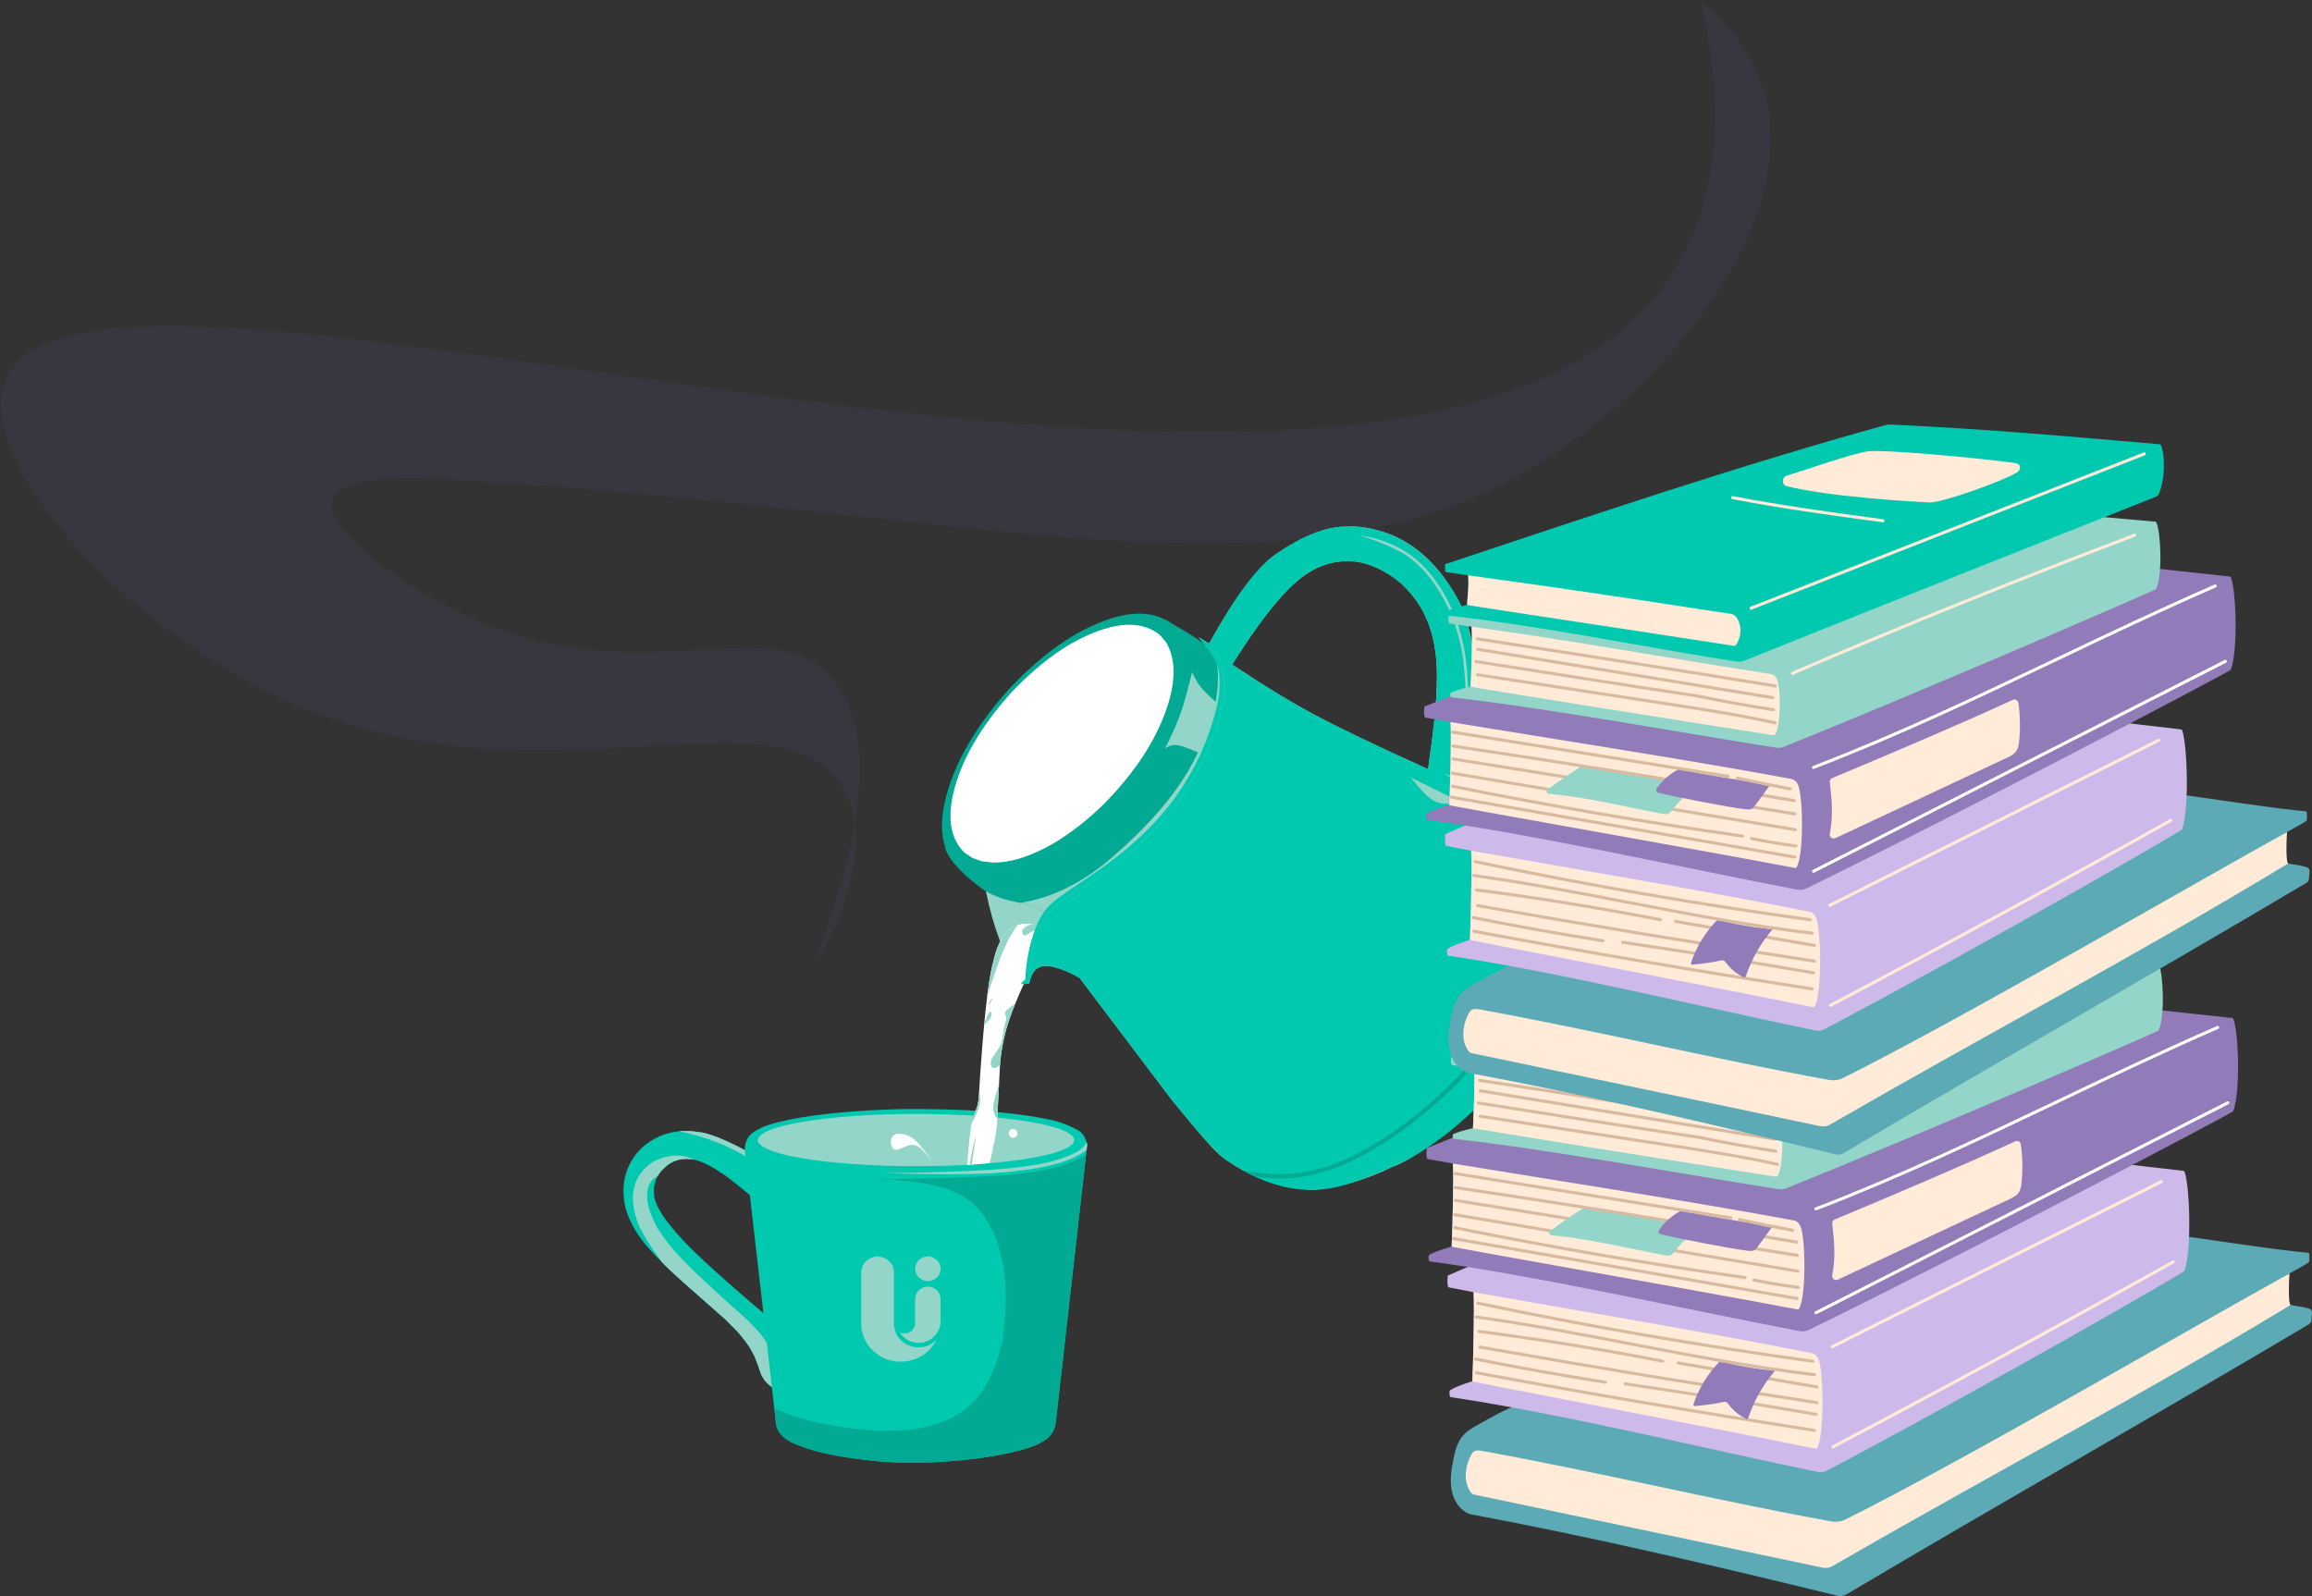 <svg xmlns="http://www.w3.org/2000/svg" width="953" height="658" viewBox="0 0 953 658" fill="none"><rect x="0" y="0" width="953" height="658" fill="#333333" stroke="none"/><path d="M336.682 394.998C337.96 395.298 363.664 352.041 347.467 324.742C322.062 281.905 225.614 332.762 126.191 292.324C55.948 263.746 -11.18 191.47 2.062 157.211C36.175 68.956 586.138 278.285 690.195 111.274C711.805 76.576 708.829 34.238 700.98 0C711.785 9.259 723.589 22.719 727.963 41.018C740.985 95.515 682.106 168.471 617.315 200.449C519.949 248.506 397.078 209.969 188.246 197.749C172.348 196.829 140.512 195.189 136.976 205.849C133.082 217.568 164.279 241.307 193.638 254.486C265.719 286.824 315.411 250.426 342.054 278.805C373.371 312.143 334.904 394.578 336.662 394.998H336.682Z" fill="#4C4472" fill-opacity="0.2"></path><g clip-path="url(#clip0_1984_27)"><path d="M310.657 476.092L308.597 474.973C299.003 469.783 292.042 467 287.715 466.634C284.535 466.157 281.609 466.114 278.944 466.496C276.592 466.803 274.314 467.413 272.116 468.314C266.286 470.87 262.092 474.777 259.533 480.02C257.17 484.516 256.458 489.807 257.404 495.893C257.77 497.902 258.391 499.97 259.272 502.096L260.812 505.319C261.98 507.493 263.451 509.703 265.219 511.946C265.861 513.059 268.983 516.442 274.574 522.093C276.056 523.694 284.211 530.989 299.035 543.978L304.068 549.062C306.829 552.201 308.81 554.92 309.999 557.221C310.801 558.414 312.027 561.5 313.684 566.478C313.976 567.13 314.31 567.729 314.682 568.291C315.696 570.083 318.181 572.145 322.142 574.483L320.857 546.661C299.55 528.598 286.345 516.691 281.227 510.933C273.709 502.902 269.822 496.688 269.567 492.283C269.297 487.914 270.667 484.357 273.688 481.626C276.682 478.599 280.447 477.364 284.991 477.91C288.209 478.324 292.164 480.094 296.847 483.233C299.746 484.929 306.235 490.125 316.301 498.814L310.652 476.092" fill="#00C9AF"></path><path d="M282.681 466.241C281.72 466.241 280.791 466.289 279.889 466.385C283.016 466.984 286.748 467.959 291.086 469.322C295.472 470.806 299.481 472.481 303.112 474.353C305.369 475.471 308.124 477.025 311.379 479.013L310.657 476.097L308.597 474.978C299.003 469.788 292.042 467.005 287.715 466.639C285.957 466.379 284.28 466.247 282.681 466.247V466.241Z" fill="#93D6C9"></path><path d="M278.955 476.367C275.859 476.367 272.573 477.247 269.095 479.008C261.391 484.214 259.113 491.97 262.262 502.265C263.345 506.13 266.923 512.206 272.992 520.487C273.497 520.996 274.022 521.531 274.569 522.088C276.05 523.689 284.206 530.984 299.03 543.973L304.063 549.057C306.824 552.195 308.804 554.915 309.994 557.216C310.795 558.409 312.022 561.494 313.678 566.472C313.97 567.124 314.305 567.723 314.677 568.285C315.691 570.077 318.176 572.14 322.136 574.478L321.908 569.484C320.034 561.388 317.74 555.562 315.016 552.015C314.188 550.615 311.963 548.076 308.332 544.391C293.322 531.053 283.691 522.003 279.443 517.248C276.167 513.706 273.486 510.239 271.394 506.841C270.672 505.934 269.52 503.517 267.938 499.593C267.428 498.067 267.072 496.619 266.892 495.251L266.732 493.274C266.706 491.996 266.844 490.835 267.136 489.775C267.651 487.681 268.925 486.059 270.953 484.908C271.001 484.882 271.049 484.855 271.097 484.829C271.75 483.657 272.615 482.586 273.688 481.616C276.22 479.055 279.31 477.772 282.953 477.772C283.611 477.772 284.291 477.815 284.986 477.899C285.353 477.947 285.73 478.011 286.117 478.09C283.85 476.935 281.461 476.351 278.944 476.351L278.955 476.367Z" fill="#93D6C9"></path><path d="M307.063 475.058L319.715 585.399C319.683 590.032 322.816 593.505 329.108 595.806C336.865 598.987 348.524 601.25 364.07 602.602C377.886 603.498 392.014 602.873 406.45 600.715C420.536 598.536 429.143 595.774 432.281 592.423C434.022 590.822 435.026 588.5 435.286 585.447L448.145 471.835C447.514 468.887 446.192 466.883 444.169 465.828C439.587 463.347 434.861 461.756 429.982 461.051C416.246 458.321 396.723 457.043 371.424 457.218C349.353 457.817 332.23 459.678 320.066 462.79C314.836 464.153 311.215 465.865 309.213 467.922C307.567 469.539 306.845 471.919 307.052 475.058" fill="#00C9AF"></path><path d="M447.923 470.917C447.259 472.28 446.027 473.526 444.222 474.65C439.964 477.057 434.362 478.864 427.407 480.073C421.853 481.102 414.962 481.865 406.743 482.363C397.234 482.952 383.44 483.387 365.366 483.657C375.152 483.943 383.678 484.081 390.947 484.081C400.939 484.081 408.548 483.811 413.778 483.281C426.457 482.21 435.982 480.227 442.353 477.338C444.535 476.378 446.388 475.281 447.902 474.051L448.151 471.835C448.082 471.516 448.008 471.209 447.923 470.917Z" fill="#93D6C9"></path><path d="M442.878 469.99L442.278 471.453C439.454 474.4 431.192 476.76 417.489 478.525C403.689 480.29 387.442 481.006 368.748 480.672C350.903 480.206 336.636 478.843 325.932 476.579C322.503 475.848 319.678 475.053 317.464 474.188L314.666 472.858C313.126 471.946 312.351 470.986 312.335 469.99C312.802 466.936 319.174 464.396 331.454 462.366C343.735 460.335 359.116 459.286 377.609 459.206C396.097 459.286 411.484 460.335 423.759 462.366C436.04 464.391 442.411 466.931 442.878 469.99Z" fill="#00C9AF"></path><path d="M442.878 469.99L442.278 471.453C439.454 474.4 431.192 476.76 417.489 478.525C403.689 480.29 387.442 481.006 368.748 480.672C350.903 480.206 336.636 478.843 325.932 476.579C322.503 475.848 319.678 475.053 317.464 474.188L314.666 472.858C313.126 471.946 312.351 470.986 312.335 469.99C312.802 466.936 319.174 464.396 331.454 462.366C343.735 460.335 359.116 459.286 377.609 459.206C396.097 459.286 411.484 460.335 423.759 462.366C436.04 464.391 442.411 466.931 442.878 469.99Z" fill="#93D6C9"></path><path d="M447.678 476.033C441.646 479.702 433.655 482.162 423.7 483.418C416.586 484.786 395.9 485.687 361.638 486.122C376.08 486.536 386.523 488.248 392.969 491.254C401.002 494.355 406.954 501.083 410.846 511.448C413.336 518.721 414.6 526.912 414.642 536.02C414.074 547.18 413.326 553.775 412.386 555.8C411.366 560.052 409.975 564.018 408.223 567.697L405.298 572.871C403.577 575.819 400.625 578.851 396.442 581.979C388.87 587.239 378.512 589.868 365.365 589.868C362.923 589.868 360.38 589.778 357.741 589.592C340.188 587.779 327.328 584.752 319.157 580.506L319.715 585.394C319.683 590.027 322.815 593.5 329.107 595.8C336.864 598.981 348.524 601.245 364.07 602.597C368.137 602.862 372.23 602.989 376.351 602.989C386.226 602.989 396.261 602.231 406.45 600.71C420.536 598.531 429.142 595.769 432.28 592.418C434.022 590.817 435.025 588.495 435.285 585.441L447.672 476.028L447.678 476.033Z" fill="#03AA93"></path><path d="M557.833 217L554.483 217.122C546.529 217.148 536.903 220.997 525.594 228.669C517.826 234.405 508.763 246.609 498.399 265.281L493.976 262.667C499.727 269.072 502.578 274.039 502.519 277.57C503.326 282.002 502.96 286.805 501.415 291.969C493.493 316.902 484.435 333.464 474.231 341.65C470.928 344.921 461.536 352.391 446.048 364.049L435.153 360.953L406.365 367.262C409.291 381.984 414.101 394.803 420.807 405.724L424.232 405.56C424.948 401.313 426.823 398.885 429.838 398.26C433.534 397.899 438.578 399.527 444.981 403.127L483.044 453.47C494.576 467.726 501.696 475.71 504.404 477.422C515.331 485.385 527.532 489.759 541.002 490.549C552.184 489.558 563.281 486.329 574.298 480.858C582.607 478.016 596.242 467.678 615.212 449.838C633.832 427.036 644.197 405.067 646.299 383.935C648.725 374.382 644.855 361.478 634.677 345.212C635.457 342.8 626.155 335.659 606.77 323.784C610.864 285.114 608.485 258.781 599.634 244.785C589.329 227.285 575.391 218.028 557.833 216.995V217ZM555.194 231.314L556.219 231.335C562.208 231.457 568.404 233.79 574.807 238.333C578.03 240.714 580.929 243.672 583.515 247.203C584.794 248.968 585.952 250.877 586.993 252.923L588.442 256.094C591.113 262.71 592.398 270.413 592.297 279.198C592.27 285.024 591.893 291.11 591.182 297.467C590.47 303.818 589.637 310.259 588.697 316.78C588.676 316.923 588.58 316.998 588.415 317.014C566.487 307.068 551.17 299.731 542.473 294.991C533.426 290.267 521.893 283.264 507.882 273.976C517.927 257.923 526.645 246.63 534.036 240.088C540.641 234.294 547.697 231.372 555.194 231.319" fill="#93D6C9"></path><path d="M408.494 366.795L408.441 366.811C408.925 371.763 409.763 376.948 411.627 382.795C413.836 389.74 417.478 397.613 421.444 405.698H421.503C417.531 397.602 413.884 389.719 411.675 382.779C409.817 376.937 408.978 371.752 408.494 366.8V366.795Z" fill="#93D6C9"></path><path d="M480.098 255.282L481.701 256.216C491.529 261.867 497.433 265.864 499.413 268.213C499.78 268.08 502.519 271.956 507.638 279.844C508.827 281.795 509.719 284.08 510.303 286.705C511.609 291.905 510.606 299.439 507.293 309.305C504.749 316.701 500.762 324.393 495.336 332.388C491.046 339.296 482.975 347.635 471.13 357.401C459.465 366.069 450.614 371.439 444.583 373.517C439.629 375.601 434.951 376.311 430.555 375.633C427.725 374.986 425.193 374 422.947 372.68C417.653 371.694 414.149 370.861 412.434 370.177C409.418 369.059 407.284 368.073 406.041 367.219C397.159 361.016 391.648 355.142 389.508 349.602L480.108 255.293" fill="#03AA93"></path><path d="M483.442 257.562L486.368 260.976C491.162 269.098 490.913 280.173 485.619 294.217C480.256 308.324 470.837 322.188 457.362 335.792C444.163 348.478 431.346 356.621 418.911 360.211C414.913 361.35 411.175 361.896 407.703 361.843L402.77 361.287L398.395 359.776L394.658 357.274C388.015 350.742 386.566 340.733 390.293 327.251C394.02 313.769 402.091 299.89 414.494 285.607C427.247 271.638 440.106 262.015 453.077 256.74C466.048 251.465 476.173 251.736 483.447 257.562" fill="#03AA93"></path><path d="M500.586 269.438C501.76 273.43 502.238 277.215 502.009 280.804C501.797 291.057 498.123 302.689 490.997 315.694C484.308 327.834 473.476 340.383 458.504 353.35C446.987 363.328 435.078 369.478 422.776 371.805L420.759 372.261C421.449 372.399 422.171 372.537 422.936 372.674C425.182 373.995 427.719 374.981 430.544 375.627C431.622 375.792 432.71 375.877 433.82 375.877C437.245 375.877 440.828 375.087 444.572 373.512C450.603 371.439 459.454 366.069 471.119 357.395C482.97 347.625 491.04 339.291 495.325 332.383C500.751 324.388 504.738 316.696 507.282 309.3C510.595 299.434 511.603 291.9 510.292 286.699C509.708 284.075 508.821 281.79 507.627 279.839C504.234 274.612 501.887 271.139 500.581 269.438H500.586Z" fill="#93D6C9"></path><path d="M644.531 385.907L644.021 388.038C640.533 402.93 636.163 415.097 630.917 424.539C626.919 432.391 620.42 440.964 611.41 450.263C597.192 463.691 584.29 473.367 572.694 479.283C562.484 484.876 552.98 487.755 544.193 487.925C536.632 488.121 527.68 486.371 517.343 482.681C513.127 480.693 509.384 478.329 506.108 475.583C501.383 473.907 481.839 449.785 447.46 403.211C438.89 398.27 433.321 395.916 430.762 396.16C428.468 395.789 426.196 397.571 423.944 401.515C419.617 410.464 416.532 418.167 414.69 424.614C413.442 429.306 412.619 433.875 412.232 438.339L410.899 464.285C410.363 468.521 409.365 473.589 407.915 479.495L398.592 480.275C399.447 470.668 400.105 464.836 400.567 462.779C402.308 458.294 403.248 455.039 403.392 453.009C405.213 423.14 407.214 404.288 409.402 396.468C411.605 386.501 415.853 381.284 422.15 380.812C426.472 380.606 432.148 382.148 439.183 385.435L644.541 385.902" fill="white"></path><path d="M419.4 381.369C415.38 382.726 412.434 386.4 410.565 392.402C408.945 397.581 407.724 403.72 406.891 410.814C409.88 401.398 412.163 394.952 413.745 391.463C415.481 387.482 417.366 384.115 419.4 381.369Z" fill="#93D6C9"></path><path d="M411.775 447.246C411.669 447.538 411.558 447.829 411.457 448.121C410.99 449.43 410.602 450.671 410.283 451.827L409.869 453.496L409.593 455.023L409.466 456.391L409.498 457.589L409.673 458.628L409.986 459.524C410.236 460.076 410.565 460.548 410.958 460.945C410.995 460.982 411.032 461.019 411.069 461.056L411.781 447.251L411.775 447.246Z" fill="#93D6C9"></path><path d="M402.267 468.41L402.192 468.558C401.991 468.919 401.55 470.62 400.876 473.669C400.329 476.176 399.968 478.159 399.787 479.622C399.761 479.782 399.734 479.967 399.702 480.184L400.52 480.116L402.267 468.41Z" fill="#93D6C9"></path><path d="M403.716 450.072C403.694 450.353 403.678 450.634 403.657 450.915C403.567 452.028 403.296 453.714 402.845 455.972C401.746 458.528 401.008 460.595 400.631 462.186C400.668 462.366 400.721 462.456 400.79 462.456C400.843 462.456 400.902 462.408 400.976 462.313C402.011 460.548 402.925 458.337 403.721 455.686C404.071 454.302 404.156 452.961 403.965 451.678C403.88 451.074 403.795 450.538 403.71 450.072H403.716Z" fill="#93D6C9"></path><path d="M408.303 417.144L408.176 417.154C408.011 417.192 407.852 417.292 407.693 417.467C407.555 417.594 407.385 417.881 407.172 418.315C407.125 418.411 406.96 418.809 406.679 419.503C406.312 420.532 406.004 421.396 405.744 422.106C405.734 422.27 405.718 422.429 405.707 422.599C405.712 422.588 405.723 422.583 405.728 422.573C406.105 422.08 406.838 421.274 407.937 420.16C408.197 419.8 408.362 419.54 408.431 419.381C408.659 418.84 408.765 418.331 408.744 417.854L408.717 417.647C408.691 417.52 408.643 417.404 408.579 417.303L408.473 417.16C408.431 417.144 408.372 417.139 408.309 417.139L408.303 417.144Z" fill="#93D6C9"></path><path d="M425.378 380.934C425.012 381.046 424.683 381.162 424.407 381.268L423.769 381.507L422.989 381.942C422.044 382.525 421.497 383.124 421.343 383.739C421.263 384.046 421.285 384.359 421.407 384.672C421.524 384.985 421.747 385.303 422.06 385.626C422.15 385.669 422.23 385.695 422.309 385.695C422.32 385.695 422.325 385.695 422.336 385.695C422.49 385.69 422.639 385.658 422.771 385.605C424.38 384.635 425.394 384.046 425.819 383.85C426.599 383.511 427.247 383.304 427.752 383.23C428.575 383.103 429.302 383.034 429.939 383.018L432.158 383.039C432.466 383.023 432.833 383.007 433.257 382.991C430.284 381.915 427.656 381.231 425.384 380.934H425.378Z" fill="#93D6C9"></path><path d="M418.487 413.746C417.6 414.382 416.655 415.092 415.641 415.861C414.961 416.407 414.531 416.884 414.35 417.303C414.287 417.43 414.266 417.621 414.281 417.87C414.685 418.925 414.86 419.63 414.807 419.98L413.91 423.373L412.89 429.576C412.588 430.53 412.338 431.161 412.147 431.469L409.232 435.715C408.914 436.213 408.632 436.876 408.404 437.693C408.388 438.578 408.415 439.055 408.478 439.129C408.6 439.638 408.839 439.978 409.195 440.153C409.333 440.259 409.503 440.312 409.71 440.312C410.151 440.312 410.756 440.084 411.531 439.622C411.754 439.453 411.972 439.278 412.184 439.113L412.221 438.334C412.609 433.875 413.427 429.3 414.68 424.608C415.55 421.438 416.814 417.817 418.476 413.735L418.487 413.746Z" fill="#93D6C9"></path><path d="M409.354 411.307L409.301 411.344C409.147 411.461 408.908 411.715 408.584 412.107C408.229 412.547 407.979 412.892 407.836 413.141C407.682 413.385 407.586 413.677 407.544 414.016C407.538 414.09 407.56 414.127 407.613 414.138C407.661 414.154 407.719 414.138 407.783 414.09C407.878 414.016 407.995 413.867 408.122 413.645L409.36 411.307" fill="#93D6C9"></path><path d="M557.833 217L554.483 217.122C546.529 217.148 536.77 220.812 525.594 228.669C517.693 234.219 508.763 246.609 498.399 265.281L493.976 262.667C499.726 269.072 502.185 274.055 502.519 277.57C502.944 282.055 502.726 286.737 501.415 291.969C487.546 347.28 440.749 362.946 431.277 374.689C425.394 381.989 422.999 395.392 422.697 402.549C422.585 405.252 422.272 403.137 420.807 405.719L424.231 405.555C424.948 401.308 426.79 398.705 429.838 398.254C433.512 397.719 438.577 399.521 444.981 403.121L483.044 453.465C494.576 467.721 501.792 475.562 504.404 477.417C515.432 485.237 527.511 490.65 541.002 490.544C552.226 490.448 562.999 485.714 574.297 480.852C582.362 477.38 597.537 468.945 615.212 449.833C635.207 428.219 643.193 404.94 646.299 383.93C647.738 374.18 644.855 361.472 634.676 345.207C635.457 342.795 626.155 335.654 606.77 323.778C610.864 285.109 608.241 258.93 599.634 244.78C589.079 227.433 575.391 218.023 557.833 216.989V217ZM555.194 231.314L556.219 231.335C562.208 231.457 568.436 233.748 574.807 238.333C578.062 240.671 580.934 243.667 583.515 247.203C584.799 248.963 585.952 250.877 586.992 252.923L588.442 256.094C591.112 262.71 592.376 270.413 592.296 279.198C592.249 285.024 591.893 291.11 591.181 297.467C590.47 303.818 589.642 310.259 588.697 316.78C588.675 316.923 588.58 316.998 588.415 317.014C566.487 307.068 551.217 299.651 542.473 294.991C533.468 290.188 521.893 283.264 507.882 273.976C517.927 257.923 526.629 246.614 534.036 240.088C540.63 234.278 547.697 231.372 555.194 231.319V231.314Z" fill="#00C9AF"></path><path d="M595.01 318.991C598.281 320.597 601.546 322.209 603.208 322.395C603.601 322.437 603.904 322.405 604.142 322.31C604.902 322.002 604.944 321.064 604.992 320.126C604.769 320.237 604.551 320.354 604.302 320.454C603.723 320.688 603.012 320.836 601.838 320.703C600.176 320.513 597.591 319.749 595.005 318.991H595.01Z" fill="#93D6C9"></path><path d="M581.551 320.539C584.832 324.621 588.119 328.698 591.511 330.373C594.904 332.043 598.403 331.307 601.907 330.564L581.551 320.539Z" fill="#93D6C9"></path><path d="M610.928 335.028C616.688 338.644 622.455 342.265 625.948 345.955C629.442 349.645 630.668 353.414 631.895 357.183C628.194 355.397 624.488 353.61 620.994 349.915C617.501 346.225 614.214 340.621 610.928 335.028Z" fill="#93D6C9"></path><path d="M511.949 276.648C513.68 278.625 516.441 281.059 522.287 284.849C531.084 290.554 546.864 299.328 558.481 304.91C569.392 310.153 576.634 312.582 583.648 314.84C583.505 314.776 583.367 314.713 583.229 314.649C576.347 312.428 569.185 309.994 558.502 304.862C546.885 299.28 531.111 290.506 522.313 284.801C516.616 281.112 513.85 278.71 512.119 276.759C512.066 276.722 512.008 276.685 511.949 276.648Z" fill="#93D6C9"></path><path d="M498.713 264.709C498.713 264.709 498.691 264.74 498.681 264.762C501.548 268.876 503.587 273.435 504.229 278.752C505.801 291.752 499.031 309.268 490.536 323.01C482.041 336.751 471.815 346.708 462.539 354.252C453.258 361.796 444.923 366.922 436.581 372.054C432.711 375.877 428.84 379.704 426.796 386.443C425.793 389.74 425.23 393.743 424.715 397.406C424.263 400.63 423.844 403.593 423.196 405.608H423.255C423.897 403.582 424.317 400.619 424.768 397.417C425.283 393.748 425.846 389.756 426.849 386.458C428.888 379.736 432.748 375.919 436.619 372.102C444.96 366.97 453.296 361.843 462.582 354.294C471.868 346.745 482.089 336.783 490.594 323.036C499.095 309.289 505.87 291.757 504.293 278.742C503.65 273.403 501.601 268.828 498.723 264.703L498.713 264.709Z" fill="#93D6C9"></path><path d="M494.003 310.275L493.191 309.925C489.591 308.324 486.92 307.413 485.19 307.185C483.469 306.962 481.818 307.434 480.241 308.611C483.284 302.445 485.413 297.594 486.623 294.058C487.892 290.601 489.474 284.955 491.375 277.13C492.633 279.834 493.839 281.875 494.986 283.253C496.042 284.626 498.15 286.71 501.304 289.509C500.157 294.302 499.169 297.849 498.336 300.149C497.55 302.466 496.101 305.838 493.998 310.275" fill="#93D6C9"></path><path d="M635.441 346.448C636.827 355.376 637.474 364.924 635.526 376.873C632.818 393.467 625.093 414.689 609.255 434.422C593.39 454.18 569.407 472.423 550.07 479.76C544.087 482.029 538.554 483.254 533.33 483.758C531.307 483.954 529.326 484.044 527.383 484.044C522.153 484.044 517.184 483.397 512.31 482.475C513.09 482.915 513.881 483.349 514.678 483.758C515.532 484.203 516.393 484.632 517.263 485.041C520.545 485.491 523.905 485.772 527.388 485.772C529.385 485.772 531.418 485.682 533.5 485.481C538.883 484.961 544.564 483.699 550.692 481.377C570.368 473.913 594.59 455.458 610.609 435.503C626.648 415.522 634.485 394.013 637.236 377.154C638.919 366.827 638.696 358.249 637.735 350.376C637.023 349.093 636.259 347.784 635.446 346.448H635.441Z" fill="#03AA93"></path><path d="M560.685 220.685L560.732 220.711C571.845 224.412 579.108 227.895 582.522 231.155C587.715 235.237 592.403 241.472 596.592 249.854C600.256 257.854 602.47 265.7 603.245 273.377C603.787 277.883 604.089 282.601 604.164 287.526C604.275 288.401 604.206 295.251 603.962 308.086C603.935 309.819 603.988 311.802 604.121 314.018C605.533 303.357 605.735 290.766 604.742 276.25C603.755 265.949 601.429 257.053 597.75 249.562C593.593 241.016 588.665 234.5 582.963 230.005C577.043 225.239 569.615 222.132 560.69 220.685" fill="#93D6C9"></path><path d="M383.975 478.679L383.397 477.91C382.245 476.325 381.071 474.952 379.892 473.801C379.101 473.054 378.289 472.518 377.466 472.206C376.717 471.93 375.905 471.888 375.024 472.068C374.822 472.078 374.254 472.253 373.314 472.603L370.744 473.711C370.505 473.817 370.15 473.913 369.672 473.987C369.502 474.008 369.3 473.998 369.056 473.96L368.753 473.876C368.371 473.717 368.063 473.462 367.829 473.107C367.373 472.375 367.171 471.485 367.224 470.43C367.256 469.915 367.383 469.433 367.596 468.993C367.92 468.473 368.148 468.187 368.275 468.123C368.817 467.758 369.178 467.567 369.364 467.556C369.783 467.445 370.16 467.387 370.495 467.381C371.047 467.36 371.636 467.408 372.257 467.535C372.571 467.599 372.889 467.683 373.213 467.784L373.702 467.954C375.395 468.553 377.036 469.703 378.618 471.4C380.073 472.964 381.857 475.392 383.97 478.674" fill="white"></path><path d="M419.421 467.233L419.405 467.477C419.325 467.97 419.097 468.362 418.72 468.659C418.338 468.95 417.892 469.072 417.372 469.014C416.878 468.935 416.485 468.712 416.193 468.33C416.097 468.208 416.023 468.076 415.959 467.927L415.88 467.705C415.837 467.551 415.816 467.392 415.811 467.227C415.826 466.719 416.002 466.294 416.336 465.955C416.676 465.616 417.101 465.441 417.61 465.43C418.12 465.441 418.545 465.616 418.885 465.955C419.225 466.294 419.4 466.719 419.41 467.227" fill="white"></path><path d="M478.085 261.756L480.714 264.852C485.004 272.205 484.733 282.209 479.891 294.864C474.985 307.582 466.415 320.057 454.188 332.282C442.21 343.68 430.603 350.975 419.358 354.167C415.742 355.179 412.365 355.651 409.227 355.593L404.773 355.073L400.828 353.69L397.467 351.415C391.499 345.483 390.23 336.444 393.66 324.282C397.09 312.12 404.433 299.625 415.699 286.784C427.274 274.225 438.934 265.594 450.667 260.886C462.407 256.178 471.544 256.47 478.091 261.761" fill="white"></path><path d="M362.466 518C362.778 518.064 363.106 518.128 363.418 518.208C366.421 518.958 368.489 521.53 368.489 524.549C368.489 529.34 368.489 534.132 368.489 538.924C368.489 541.112 368.489 543.3 368.489 545.489C368.489 550.488 372 554.545 377.104 555.327C380.238 555.807 383.011 554.944 385.407 552.916C385.538 552.804 385.653 552.692 385.784 552.58C385.784 552.58 385.833 552.58 385.916 552.564C385.833 552.724 385.768 552.852 385.686 552.98C383.011 557.612 378.991 560.439 373.543 561.189C364.698 562.403 356.625 556.605 355.181 548.044C355.066 547.341 355 546.623 355 545.904C355 538.764 355 531.608 355 524.469C355 521.29 357.478 518.543 360.711 518.08C360.809 518.08 360.907 518.032 361.006 518.016C361.498 518.016 361.99 518.016 362.483 518.016L362.466 518Z" fill="#93D6C9"></path><path d="M383.289 518C383.847 518.192 384.438 518.335 384.963 518.591C387.113 519.677 388.179 522.153 387.523 524.437C386.85 526.753 384.635 528.254 382.091 528.111C379.745 527.983 377.677 526.178 377.3 523.91C376.84 521.179 378.645 518.623 381.451 518.064C381.517 518.064 381.599 518.016 381.665 518C382.206 518 382.764 518 383.306 518H383.289Z" fill="#93D6C9"></path><path d="M371.016 549.45C371.639 549.529 372.279 549.689 372.903 549.705C375.249 549.737 377.202 547.836 377.202 545.568C377.202 542.23 377.202 538.876 377.202 535.538C377.202 532.711 379.532 530.442 382.437 530.426C385.259 530.411 387.622 532.599 387.671 535.378C387.721 538.604 387.721 541.847 387.671 545.073C387.573 549.354 383.996 553.091 379.614 553.523C376.053 553.874 373.264 552.548 371.196 549.737C371.13 549.641 371.065 549.529 371.032 549.466L371.016 549.45Z" fill="#93D6C9"></path></g><g clip-path="url(#clip1_1984_27)"><path d="M952.914 542.038L952.708 544.453C952.607 545.079 952.253 545.624 951.741 545.925C889.346 582.995 825.419 619.109 761.086 657.297C759.962 657.967 758.651 658.167 757.397 657.857C707.714 645.685 656.893 633.723 606.081 624.248C601.889 622.871 599.239 618.769 598.406 614.505C597.564 610.24 598.224 605.804 599.09 601.535C599.779 598.217 600.645 594.803 602.703 592.217C604.43 590.056 606.832 588.679 609.186 587.365C614.956 584.123 620.731 580.882 625.013 579.352C682.241 546.532 741.551 517.953 798.937 495.006C834.85 499.351 933.445 515.171 951.311 516.428C951.607 516.457 951.856 516.705 951.875 517.026C951.957 517.829 951.847 518.766 951.914 519.574C951.947 519.942 951.789 520.3 951.502 520.501C950.048 521.5 948.196 522.514 946.354 523.518V523.527C946.253 523.57 946.167 523.628 946.067 523.676C946.033 523.695 946 523.714 945.966 523.733C944.019 524.79 942.1 525.851 940.708 526.874C940.699 526.874 940.684 526.883 940.675 526.893C940.407 530.02 940.191 533.505 940.459 537.162C941.947 537.42 943.153 537.678 944.22 537.946C947.005 538.625 948.368 538.462 951.464 539.385C951.981 539.543 952.536 539.806 952.818 540.313C953.091 540.824 953.009 541.46 952.918 542.034" fill="#5BAAB5"></path><path d="M944.221 537.951C881.131 576.116 823.568 606.282 755.259 645.651C754.039 646.354 752.608 646.541 751.25 646.259C704.394 636.334 656.166 626.361 607.617 616.159C607.163 616.063 606.751 615.82 606.45 615.447C601.316 608.84 606.23 598.886 607.708 598.265C608.646 597.854 609.722 597.916 610.727 598.097C660.558 607.205 706.093 618.291 754.546 627.145C756.604 627.523 758.699 627.389 760.603 626.452C808.703 602.505 906.633 545.466 943.714 525C943.446 528.126 943.154 537.693 944.221 537.96" fill="#FFEBD8"></path><path d="M900.446 523.929C900.217 524.632 817.826 572.076 753.101 606.258C751.914 606.884 750.622 607.08 749.364 606.827C704.552 597.634 643.089 582.593 597.961 575.977C597.756 575.939 597.593 575.695 597.579 575.394C597.55 575.006 597.454 574.624 597.435 574.222C597.402 573.653 597.674 572.932 598.047 572.932C601.191 571.053 606.301 569.676 606.918 569.413C607.196 562.639 607.837 539.543 607.416 532.702L597.21 530.722C596.995 530.651 596.827 530.44 596.775 530.149C596.583 529.154 596.631 527.797 596.66 526.764C596.674 526.281 596.737 525.899 596.981 525.741C665.376 495.871 687.442 492.835 755.766 468.104C756.196 467.947 756.641 467.894 757.086 467.918C802.707 470.643 859.294 478.096 899.973 482.681C900.217 482.709 900.432 482.896 900.532 483.202C902.599 489.245 903.48 514.965 900.456 523.924" fill="#CDB9EA"></path><path d="M749.154 596.697C748.967 597.079 748.623 597.28 748.293 597.213C706.232 588.593 606.311 569.671 606.909 569.418C607.186 562.643 607.828 539.548 607.407 532.706C650.133 540.279 706.15 549.64 746.967 557.877C747.958 558.078 748.857 558.862 749.446 560.033C751.719 564.599 752.053 590.826 749.159 596.697" fill="#FFEBD8"></path><path d="M920.546 458.098C920.312 458.758 810.874 516.371 745.656 548.229C744.46 548.808 743.158 548.994 741.891 548.76C696.743 540.193 634.812 526.176 589.344 520.004C589.139 519.971 588.976 519.746 588.957 519.464C588.933 519.1 588.832 518.742 588.818 518.369C588.78 517.843 589.048 517.169 589.43 517.169C592.593 515.41 597.746 514.129 598.363 513.889C598.646 507.574 599.287 486.051 598.861 479.674L588.579 477.833C588.363 477.771 588.191 477.57 588.139 477.302C587.952 476.375 587.995 475.113 588.029 474.147C588.038 473.698 588.105 473.339 588.349 473.196C657.266 445.358 705.925 429.127 774.761 406.079C775.196 405.931 775.646 405.883 776.091 405.907C822.061 408.45 879.074 415.392 920.063 419.666C920.307 419.695 920.522 419.867 920.628 420.149C922.709 425.785 923.594 449.756 920.551 458.103" fill="#917BB8"></path><path d="M741.68 539.313C741.493 539.672 741.144 539.858 740.814 539.801C698.437 531.76 597.765 514.129 598.363 513.899C598.645 507.584 599.286 486.061 598.861 479.683C641.907 486.744 698.351 495.465 739.479 503.142C740.479 503.329 741.378 504.06 741.976 505.15C744.264 509.41 744.598 533.849 741.68 539.318" fill="#FFEBD8"></path><path d="M889.791 424.8C889.58 425.274 793.583 466.852 736.374 489.838C735.326 490.258 734.187 490.392 733.068 490.225C693.461 484.043 639.137 473.927 599.248 469.476C599.066 469.448 598.928 469.29 598.913 469.084C598.885 468.821 598.808 468.568 598.784 468.296C598.755 467.908 598.99 467.43 599.325 467.43C602.105 466.163 606.621 465.241 607.162 465.064C607.411 460.508 607.975 444.975 607.602 440.376L598.583 439.042C598.392 438.999 598.248 438.856 598.196 438.66C598.033 437.986 598.071 437.077 598.1 436.379C598.105 436.059 598.162 435.801 598.377 435.691C658.83 415.607 701.518 403.889 761.904 387.262C762.287 387.157 762.684 387.119 763.072 387.138C803.391 388.969 853.404 393.979 889.36 397.063C889.575 397.082 889.767 397.206 889.858 397.407C891.681 401.475 892.461 418.772 889.791 424.796" fill="#93D6C9"></path><path d="M732.681 484.746C732.518 485.009 732.212 485.143 731.925 485.095C694.744 479.296 606.641 465.236 607.167 465.064C607.416 460.508 607.981 444.975 607.608 440.376C645.367 445.468 694.878 454.341 730.958 459.881C731.834 460.02 732.628 460.546 733.145 461.33C735.154 464.404 735.245 480.797 732.681 484.746Z" fill="#FFEBD8"></path><path d="M890.815 385.732C890.609 386.206 890.212 386.564 889.757 386.741C833.51 409.053 777.258 431.355 720.054 454.345C719.001 454.766 717.862 454.9 716.748 454.728C677.146 448.546 637.687 440.218 597.803 435.767C597.621 435.744 597.483 435.581 597.464 435.375C597.44 435.112 597.358 434.859 597.339 434.587C597.306 434.199 597.545 433.721 597.88 433.721C600.66 432.454 605.172 431.527 605.722 431.355C605.971 426.794 606.53 423.777 606.157 419.178L597.138 417.844C596.947 417.797 596.799 417.653 596.751 417.462C596.583 416.793 596.626 415.88 596.65 415.182C596.66 414.861 596.717 414.603 596.928 414.498C657.385 394.404 718.236 373.756 778.626 357.129C779.004 357.024 779.401 356.986 779.789 357.005C820.118 358.836 855.256 362.063 891.217 365.146C891.432 365.161 891.623 365.29 891.709 365.495C893.537 369.559 893.485 379.709 890.82 385.732" fill="#00C9AF"></path><path d="M716.57 447.911C716.408 448.169 716.102 448.307 715.814 448.259C678.638 442.46 605.191 431.527 605.722 431.355C605.97 426.794 606.53 423.777 606.157 419.178C643.922 424.27 678.562 429.567 714.642 435.108C715.513 435.242 716.307 435.767 716.834 436.556C718.838 439.63 719.135 443.962 716.575 447.915" fill="#FFEBD8"></path><path d="M946.354 523.523V523.532C946.254 523.575 946.168 523.633 946.067 523.68C946.173 523.633 946.268 523.575 946.354 523.523Z" fill="#FFEBD8"></path><path d="M731.71 470.256C731.676 470.256 731.638 470.256 731.604 470.246L610.052 450.301C609.713 450.248 609.474 449.918 609.531 449.574C609.584 449.23 609.909 448.996 610.258 449.053L731.81 468.994C732.15 469.051 732.384 469.376 732.332 469.72C732.279 470.031 732.011 470.251 731.71 470.251" fill="#D8BAA0"></path><path d="M732.809 465.432C732.776 465.432 732.742 465.432 732.709 465.422C691.968 458.782 650.644 452.251 609.884 446.008C609.54 445.955 609.305 445.63 609.358 445.286C609.411 444.942 609.731 444.703 610.076 444.76C650.84 451.004 692.169 457.534 732.91 464.175C733.254 464.232 733.489 464.557 733.431 464.901C733.383 465.212 733.115 465.432 732.809 465.432Z" fill="#D8BAA0"></path><path d="M732.021 475.223C731.987 475.223 731.954 475.223 731.925 475.213C721.404 473.588 710.772 471.666 700.323 469.51C669.371 464.844 638.889 460.02 609.411 455.354L609.33 455.345C608.985 455.292 608.751 454.967 608.808 454.618C608.861 454.278 609.186 454.044 609.531 454.097L609.612 454.106C639.085 458.777 669.572 463.601 700.552 468.272C711.012 470.433 721.624 472.35 732.116 473.97C732.461 474.023 732.7 474.348 732.647 474.692C732.599 475.003 732.327 475.228 732.025 475.228" fill="#D8BAA0"></path><path d="M732.738 480.63C732.695 480.63 732.647 480.625 732.6 480.616C717.686 477.317 702.352 474.965 687.519 472.694L609.923 460.785C609.579 460.732 609.344 460.407 609.397 460.063C609.45 459.724 609.77 459.485 610.115 459.537L687.711 471.441C702.562 473.722 717.921 476.079 732.872 479.382C733.212 479.459 733.432 479.793 733.355 480.137C733.289 480.429 733.03 480.63 732.738 480.63Z" fill="#D8BAA0"></path><path d="M740.858 518.149C740.824 518.149 740.791 518.149 740.757 518.14L599.837 495.498C599.493 495.441 599.258 495.115 599.311 494.771C599.364 494.427 599.689 494.188 600.034 494.25L740.958 516.892C741.303 516.944 741.532 517.274 741.48 517.618C741.432 517.929 741.159 518.149 740.858 518.149Z" fill="#D8BAA0"></path><path d="M665.06 512.422C665.022 512.422 664.988 512.422 664.955 512.412L599.545 501.373C599.201 501.316 598.971 500.991 599.028 500.647C599.091 500.303 599.411 500.073 599.76 500.126L665.17 511.164C665.51 511.227 665.744 511.552 665.687 511.891C665.634 512.202 665.366 512.417 665.065 512.417" fill="#D8BAA0"></path><path d="M741.054 524.675C741.02 524.675 740.982 524.675 740.948 524.665L670.754 512.972C670.405 512.914 670.175 512.589 670.232 512.245C670.295 511.905 670.615 511.666 670.96 511.729L741.159 523.422C741.503 523.48 741.733 523.805 741.68 524.149C741.628 524.46 741.36 524.675 741.058 524.675" fill="#D8BAA0"></path><path d="M701.308 505.098C697.801 508.406 693.38 511.815 690.796 515.295C690.126 516.199 689.433 517.188 688.409 517.518C687.696 517.748 686.935 517.609 686.193 517.475C670.342 514.492 655.295 510.739 639.343 509.2C638.539 509.118 638.257 508.014 638.922 507.507C643.606 503.955 648.41 500.728 652.721 497.96C669.921 500.924 684.801 503.243 701.308 505.098Z" fill="#93D6C9"></path><path d="M719.327 527.319C719.298 527.319 719.265 527.319 719.241 527.309C679.376 521.668 639.133 514.75 599.626 506.761C599.282 506.69 599.062 506.355 599.134 506.016C599.201 505.671 599.536 505.451 599.88 505.518C639.367 513.507 679.581 520.42 719.418 526.056C719.762 526.104 720.006 526.429 719.958 526.774C719.915 527.089 719.642 527.319 719.331 527.319" fill="#D8BAA0"></path><path d="M741.24 531.363C741.216 531.363 741.187 531.363 741.159 531.358C735.039 530.574 728.862 529.546 722.805 528.308C722.461 528.236 722.241 527.902 722.312 527.562C722.379 527.218 722.719 526.998 723.059 527.07C729.083 528.299 735.231 529.322 741.321 530.106C741.671 530.149 741.915 530.469 741.872 530.808C741.829 531.129 741.556 531.358 741.24 531.358" fill="#D8BAA0"></path><path d="M740.776 535.957C740.742 535.957 740.704 535.948 740.666 535.943L599.067 511.246C598.717 511.184 598.493 510.858 598.55 510.514C598.612 510.165 598.928 509.941 599.282 509.998L740.886 534.705C741.23 534.767 741.465 535.097 741.403 535.436C741.35 535.742 741.082 535.962 740.781 535.962" fill="#D8BAA0"></path><path d="M747.255 561.816C747.226 561.816 747.197 561.816 747.164 561.812C701.074 555.472 654.573 547.407 608.962 537.841C608.622 537.769 608.402 537.439 608.474 537.095C608.545 536.751 608.88 536.536 609.22 536.603C654.802 546.159 701.275 554.22 747.336 560.554C747.68 560.597 747.924 560.918 747.877 561.262C747.834 561.577 747.561 561.807 747.255 561.807" fill="#D8BAA0"></path><path d="M685.39 561.797C685.351 561.797 685.308 561.792 685.265 561.783C660.242 556.887 634.75 552.752 609.502 549.501C609.157 549.458 608.913 549.138 608.956 548.794C608.999 548.449 609.31 548.21 609.664 548.249C634.936 551.504 660.462 555.64 685.514 560.545C685.858 560.616 686.083 560.946 686.016 561.286C685.954 561.587 685.691 561.797 685.394 561.797" fill="#D8BAA0"></path><path d="M748.919 572.41C748.885 572.41 748.842 572.41 748.809 572.401L691.6 562.486C691.26 562.424 691.03 562.098 691.088 561.754C691.15 561.415 691.475 561.181 691.82 561.238L749.029 571.153C749.369 571.211 749.603 571.54 749.541 571.885C749.493 572.191 749.225 572.406 748.924 572.406" fill="#D8BAA0"></path><path d="M748.886 578.86C748.852 578.86 748.819 578.86 748.785 578.85C702.633 571.803 655.902 564.097 609.889 555.95C609.549 555.888 609.315 555.563 609.377 555.219C609.439 554.875 609.77 554.64 610.109 554.707C656.113 562.849 702.834 570.551 748.976 577.602C749.321 577.655 749.56 577.98 749.508 578.324C749.46 578.635 749.192 578.86 748.886 578.86Z" fill="#D8BAA0"></path><path d="M661.73 570.479C661.696 570.479 661.663 570.479 661.629 570.469C643.812 567.649 625.793 564.427 608.076 560.889C607.736 560.817 607.511 560.487 607.578 560.143C607.65 559.804 607.98 559.574 608.325 559.646C626.023 563.184 644.027 566.401 661.826 569.217C662.17 569.27 662.405 569.595 662.352 569.944C662.304 570.254 662.031 570.474 661.73 570.474" fill="#D8BAA0"></path><path d="M748.532 583.683C748.493 583.683 748.46 583.683 748.426 583.674C722.36 579.18 695.882 574.939 669.735 571.086C669.39 571.038 669.156 570.713 669.203 570.374C669.251 570.025 669.577 569.781 669.921 569.838C696.078 573.692 722.57 577.932 748.646 582.431C748.991 582.493 749.22 582.818 749.158 583.162C749.106 583.473 748.843 583.688 748.536 583.688" fill="#D8BAA0"></path><path d="M747.92 590.3C747.891 590.3 747.857 590.295 747.824 590.29C701.466 583.124 654.563 575.131 608.426 566.54C608.081 566.473 607.856 566.143 607.919 565.799C607.986 565.459 608.311 565.23 608.655 565.297C654.783 573.883 701.677 581.876 748.025 589.043C748.365 589.095 748.604 589.42 748.551 589.765C748.503 590.08 748.231 590.305 747.924 590.305" fill="#D8BAA0"></path><path d="M740.589 512.694C740.551 512.694 740.517 512.694 740.484 512.685C693.877 504.73 646.548 497.166 599.813 490.187C599.468 490.134 599.229 489.814 599.282 489.465C599.334 489.116 599.655 488.886 599.995 488.934C646.74 495.914 694.078 503.482 740.694 511.437C741.039 511.494 741.268 511.819 741.211 512.168C741.163 512.474 740.89 512.689 740.589 512.689" fill="#D8BAA0"></path><path d="M692.858 499.136C689.322 500.977 686.208 503.74 683.839 507.11C683.428 507.698 683.696 508.564 684.356 508.741C690.107 510.28 713.461 514.817 720.542 515.634C721.345 515.725 722.192 515.816 722.934 515.467C723.585 515.156 724.077 514.544 724.537 513.956C726.269 511.748 728.953 507.751 730.685 505.542C717.872 503.678 705.092 501.531 692.863 499.141" fill="#917BB8"></path><path d="M709.021 561.114C704.117 565.971 700.318 572.124 698.05 578.879C697.916 579.276 698.213 579.696 698.605 579.668C702.629 579.343 706.634 578.764 710.591 577.927C711.203 577.798 711.839 578.033 712.227 578.563C714.212 581.336 716.858 583.564 719.834 584.965C720.136 585.103 720.48 584.931 720.586 584.601C723.011 577.382 726.796 570.704 731.652 565.105C723.676 564.345 715.758 562.992 709.031 561.114" fill="#917BB8"></path><path d="M713.441 502.717C713.408 502.717 713.374 502.717 713.341 502.707L599.731 484.44C599.387 484.388 599.152 484.062 599.21 483.713C599.262 483.369 599.583 483.135 599.937 483.192L713.542 501.46C713.881 501.517 714.121 501.842 714.063 502.186C714.015 502.502 713.743 502.717 713.437 502.717" fill="#D8BAA0"></path><path d="M738.943 507.837C738.905 507.837 738.867 507.837 738.828 507.827C731.556 506.475 724.192 504.973 716.944 503.372C716.604 503.295 716.384 502.961 716.461 502.616C716.537 502.277 716.872 502.062 717.212 502.134C724.451 503.735 731.8 505.232 739.063 506.584C739.403 506.647 739.632 506.976 739.565 507.321C739.508 507.627 739.245 507.837 738.943 507.837Z" fill="#D8BAA0"></path><path d="M747.943 567.343C747.919 567.343 747.895 567.343 747.871 567.343C722.609 564.36 697.184 559.469 672.591 554.741C651.606 550.706 629.903 546.532 608.416 543.563C608.071 543.52 607.827 543.2 607.875 542.856C607.918 542.512 608.239 542.258 608.588 542.311C630.104 545.28 651.821 549.458 672.826 553.503C697.394 558.226 722.8 563.112 748.015 566.086C748.359 566.124 748.604 566.439 748.565 566.788C748.527 567.109 748.254 567.348 747.938 567.348" fill="#D8BAA0"></path><path d="M748.527 498.993C748.273 498.993 748.029 498.84 747.933 498.586C747.809 498.261 747.972 497.898 748.302 497.769C783.062 484.426 816.396 468.535 848.634 453.169C869.82 443.072 891.724 432.626 913.848 422.998C914.168 422.859 914.537 423.008 914.675 423.323C914.814 423.643 914.671 424.016 914.35 424.155C892.25 433.779 870.351 444.21 849.175 454.307C816.917 469.682 783.559 485.583 748.752 498.945C748.675 498.974 748.598 498.988 748.527 498.988" fill="white"></path><path d="M748.532 541.814C748.302 541.814 748.082 541.685 747.967 541.47C747.809 541.154 747.933 540.781 748.244 540.619C776.942 526.042 805.52 511.442 833.156 497.324C860.768 483.216 889.317 468.635 917.986 454.073C918.302 453.91 918.68 454.039 918.838 454.35C918.996 454.666 918.872 455.043 918.565 455.201C889.896 469.768 861.342 484.349 833.735 498.452C806.095 512.57 777.516 527.166 748.819 541.747C748.728 541.795 748.627 541.819 748.532 541.819" fill="white"></path><path d="M755.249 555.831C755.02 555.831 754.795 555.702 754.685 555.482C754.527 555.171 754.656 554.789 754.967 554.636L890.571 486.587C890.882 486.434 891.26 486.558 891.418 486.869C891.576 487.179 891.447 487.562 891.14 487.72L755.536 555.764C755.445 555.807 755.345 555.831 755.254 555.831" fill="#FFEBD8"></path><path d="M755.469 597.122C755.244 597.122 755.024 596.998 754.905 596.787C754.742 596.477 754.862 596.094 755.173 595.932C802.018 571.249 849.223 545.586 895.485 519.655C895.796 519.488 896.174 519.593 896.346 519.899C896.518 520.205 896.408 520.587 896.102 520.759C849.835 546.7 802.616 572.367 755.761 597.055C755.67 597.103 755.565 597.127 755.469 597.127" fill="#FFEBD8"></path><path d="M722.829 433.339C722.576 433.339 722.336 433.186 722.241 432.937C722.112 432.612 722.274 432.244 722.595 432.115L884.634 368.517C884.959 368.388 885.327 368.545 885.452 368.875C885.576 369.2 885.418 369.569 885.093 369.693L723.059 433.296C722.982 433.324 722.901 433.339 722.829 433.339Z" fill="#FFEBD8"></path><path d="M739.828 460.216C739.584 460.216 739.355 460.073 739.249 459.829C739.111 459.509 739.259 459.14 739.579 459.002C786.028 439.057 833.496 419.891 880.676 402.049C880.997 401.925 881.365 402.092 881.485 402.417C881.614 402.742 881.447 403.11 881.116 403.23C833.96 421.062 786.506 440.223 740.077 460.159C739.991 460.192 739.91 460.211 739.823 460.211" fill="#FFEBD8"></path><path d="M830.717 470.495C806.65 481.557 781.531 492.151 756.202 502.769C755.551 503.047 755.154 503.745 755.24 504.471C756.025 511.274 756.742 518.226 755.24 525.641C754.958 527.022 756.345 528.126 757.575 527.519L828.559 494.25C829.87 493.6 831.238 492.902 832.09 491.669C832.879 490.521 833.095 489.068 833.267 487.667C833.841 482.867 833.683 476.318 832.961 471.738C832.788 470.667 831.678 470.05 830.717 470.495Z" fill="#FFEBD8"></path><path d="M737.322 382.376C735.36 381.879 735.494 378.709 737.432 378.121C746.374 375.411 763.201 369.33 770.752 368.096C776.364 367.178 814.296 370.515 831.267 372.843C832.286 372.987 833.492 373.255 833.611 374.627C833.688 375.463 833.233 376.252 832.559 376.673C826.602 380.363 801.287 389.399 796.282 389.141C791.124 388.873 755.436 386.975 737.322 382.376Z" fill="#FFEBD8"></path><path d="M777.206 397.335C777.177 397.335 777.153 397.335 777.12 397.33C756.202 394.519 734.173 391.469 715.054 387.754C714.715 387.688 714.49 387.353 714.557 387.013C714.624 386.674 714.954 386.449 715.298 386.516C734.384 390.221 756.388 393.271 777.292 396.078C777.636 396.126 777.876 396.446 777.837 396.785C777.794 397.101 777.522 397.335 777.211 397.335" fill="#FFEBD8"></path></g><g clip-path="url(#clip2_1984_27)"><path d="M951.914 360.038L951.708 362.453C951.607 363.079 951.253 363.624 950.741 363.925C888.346 400.995 824.419 437.109 760.086 475.297C758.962 475.967 757.651 476.167 756.397 475.857C706.714 463.685 655.893 451.723 605.081 442.248C600.889 440.871 598.239 436.769 597.406 432.505C596.564 428.24 597.224 423.804 598.09 419.535C598.779 416.217 599.645 412.803 601.703 410.217C603.43 408.056 605.832 406.679 608.186 405.365C613.956 402.123 619.731 398.882 624.013 397.352C681.241 364.532 740.551 335.953 797.937 313.006C833.85 317.351 932.445 333.171 950.311 334.428C950.607 334.457 950.856 334.705 950.875 335.026C950.957 335.829 950.847 336.766 950.914 337.574C950.947 337.942 950.789 338.3 950.502 338.501C949.048 339.5 947.196 340.514 945.354 341.518V341.527C945.253 341.57 945.167 341.628 945.067 341.676C945.033 341.695 945 341.714 944.966 341.733C943.019 342.79 941.1 343.851 939.708 344.874C939.699 344.874 939.684 344.883 939.675 344.893C939.407 348.02 939.191 351.505 939.459 355.162C940.947 355.42 942.153 355.678 943.22 355.946C946.005 356.625 947.368 356.462 950.464 357.385C950.981 357.543 951.536 357.806 951.818 358.313C952.091 358.824 952.009 359.46 951.918 360.034" fill="#5BAAB5"></path><path d="M943.221 355.951C880.131 394.116 822.568 424.282 754.259 463.651C753.039 464.354 751.608 464.541 750.25 464.259C703.394 454.334 655.166 444.361 606.617 434.159C606.163 434.063 605.751 433.82 605.45 433.447C600.316 426.84 605.23 416.886 606.708 416.265C607.646 415.854 608.722 415.916 609.727 416.097C659.558 425.205 705.093 436.291 753.546 445.145C755.604 445.523 757.699 445.389 759.603 444.452C807.703 420.505 905.633 363.466 942.714 343C942.446 346.126 942.154 355.693 943.221 355.96" fill="#FFEBD8"></path><path d="M899.446 341.929C899.217 342.632 816.826 390.076 752.101 424.258C750.914 424.884 749.622 425.08 748.364 424.827C703.552 415.634 642.089 400.593 596.961 393.977C596.756 393.939 596.593 393.695 596.579 393.394C596.55 393.006 596.454 392.624 596.435 392.222C596.402 391.653 596.674 390.932 597.047 390.932C600.191 389.053 605.301 387.676 605.918 387.413C606.196 380.639 606.837 357.543 606.416 350.702L596.21 348.722C595.995 348.651 595.827 348.44 595.775 348.149C595.583 347.154 595.631 345.797 595.66 344.764C595.674 344.281 595.737 343.899 595.981 343.741C664.376 313.871 686.442 310.835 754.766 286.104C755.196 285.947 755.641 285.894 756.086 285.918C801.707 288.643 858.294 296.096 898.973 300.681C899.217 300.709 899.432 300.896 899.532 301.202C901.599 307.245 902.48 332.965 899.456 341.924" fill="#CDB9EA"></path><path d="M748.154 414.697C747.967 415.079 747.623 415.28 747.293 415.213C705.232 406.593 605.311 387.671 605.909 387.418C606.186 380.643 606.828 357.548 606.407 350.706C649.133 358.279 705.15 367.64 745.967 375.877C746.958 376.078 747.857 376.862 748.446 378.033C750.719 382.599 751.053 408.826 748.159 414.697" fill="#FFEBD8"></path><path d="M919.546 276.098C919.312 276.758 809.874 334.371 744.656 366.229C743.46 366.808 742.158 366.994 740.891 366.76C695.743 358.193 633.812 344.176 588.344 338.004C588.139 337.971 587.976 337.746 587.957 337.464C587.933 337.1 587.832 336.742 587.818 336.369C587.78 335.843 588.048 335.169 588.43 335.169C591.593 333.41 596.746 332.129 597.363 331.889C597.646 325.574 598.287 304.051 597.861 297.674L587.579 295.833C587.363 295.771 587.191 295.57 587.139 295.302C586.952 294.375 586.995 293.113 587.029 292.147C587.038 291.698 587.105 291.339 587.349 291.196C656.266 263.358 704.925 247.127 773.761 224.079C774.196 223.931 774.646 223.883 775.091 223.907C821.061 226.45 878.074 233.392 919.063 237.666C919.307 237.695 919.522 237.867 919.628 238.149C921.709 243.785 922.594 267.756 919.551 276.103" fill="#917BB8"></path><path d="M740.68 357.313C740.493 357.672 740.144 357.858 739.814 357.801C697.437 349.76 596.765 332.129 597.363 331.899C597.645 325.584 598.286 304.061 597.861 297.683C640.907 304.744 697.351 313.465 738.479 321.142C739.479 321.329 740.378 322.06 740.976 323.15C743.264 327.41 743.598 351.849 740.68 357.318" fill="#FFEBD8"></path><path d="M888.791 242.8C888.58 243.274 792.583 284.852 735.374 307.838C734.326 308.258 733.187 308.392 732.068 308.225C692.461 302.043 638.137 291.927 598.248 287.476C598.066 287.448 597.928 287.29 597.913 287.084C597.885 286.821 597.808 286.568 597.784 286.296C597.755 285.908 597.99 285.43 598.325 285.43C601.105 284.163 605.621 283.241 606.162 283.064C606.411 278.508 606.975 262.975 606.602 258.376L597.583 257.042C597.392 256.999 597.248 256.856 597.196 256.66C597.033 255.986 597.071 255.077 597.1 254.379C597.105 254.059 597.162 253.801 597.377 253.691C657.83 233.607 700.518 221.889 760.904 205.262C761.287 205.157 761.684 205.119 762.072 205.138C802.391 206.969 852.404 211.979 888.36 215.063C888.575 215.082 888.767 215.206 888.858 215.407C890.681 219.475 891.461 236.772 888.791 242.796" fill="#93D6C9"></path><path d="M731.681 302.746C731.518 303.009 731.212 303.143 730.925 303.095C693.744 297.296 605.641 283.236 606.167 283.064C606.416 278.508 606.981 262.975 606.608 258.376C644.367 263.468 693.878 272.341 729.958 277.881C730.834 278.02 731.628 278.546 732.145 279.33C734.154 282.404 734.245 298.797 731.681 302.746Z" fill="#FFEBD8"></path><path d="M889.815 203.732C889.609 204.206 889.212 204.564 888.757 204.741C832.51 227.053 776.258 249.355 719.054 272.345C718.001 272.766 716.862 272.9 715.748 272.728C676.146 266.546 636.687 258.218 596.803 253.767C596.621 253.744 596.483 253.581 596.464 253.375C596.44 253.112 596.358 252.859 596.339 252.587C596.306 252.199 596.545 251.721 596.88 251.721C599.66 250.454 604.172 249.527 604.722 249.355C604.971 244.794 605.53 241.777 605.157 237.178L596.138 235.844C595.947 235.797 595.799 235.653 595.751 235.462C595.583 234.793 595.626 233.88 595.65 233.182C595.66 232.861 595.717 232.603 595.928 232.498C656.385 212.404 717.236 191.756 777.626 175.129C778.004 175.024 778.401 174.986 778.789 175.005C819.118 176.836 854.256 180.063 890.217 183.146C890.432 183.161 890.623 183.29 890.709 183.495C892.537 187.559 892.485 197.708 889.82 203.732" fill="#00C9AF"></path><path d="M715.57 265.911C715.408 266.169 715.102 266.307 714.814 266.259C677.638 260.46 604.191 249.527 604.722 249.355C604.97 244.794 605.53 241.777 605.157 237.178C642.922 242.27 677.562 247.567 713.642 253.108C714.513 253.242 715.307 253.767 715.834 254.556C717.838 257.63 718.135 261.962 715.575 265.915" fill="#FFEBD8"></path><path d="M945.354 341.523V341.532C945.254 341.575 945.168 341.633 945.067 341.68C945.173 341.633 945.268 341.575 945.354 341.523Z" fill="#FFEBD8"></path><path d="M730.71 288.256C730.676 288.256 730.638 288.256 730.604 288.246L609.052 268.301C608.713 268.248 608.474 267.918 608.531 267.574C608.584 267.23 608.909 266.996 609.258 267.053L730.81 286.994C731.15 287.051 731.384 287.376 731.332 287.72C731.279 288.031 731.011 288.251 730.71 288.251" fill="#D8BAA0"></path><path d="M731.809 283.432C731.776 283.432 731.742 283.432 731.709 283.422C690.968 276.782 649.644 270.251 608.884 264.008C608.54 263.955 608.305 263.63 608.358 263.286C608.411 262.942 608.731 262.703 609.076 262.76C649.84 269.004 691.169 275.534 731.91 282.175C732.254 282.232 732.489 282.557 732.431 282.901C732.383 283.212 732.115 283.432 731.809 283.432Z" fill="#D8BAA0"></path><path d="M731.021 293.223C730.987 293.223 730.954 293.223 730.925 293.213C720.404 291.588 709.772 289.666 699.323 287.51C668.371 282.844 637.889 278.02 608.411 273.354L608.33 273.345C607.985 273.292 607.751 272.967 607.808 272.618C607.861 272.278 608.186 272.044 608.531 272.097L608.612 272.106C638.085 276.777 668.572 281.601 699.552 286.272C710.012 288.433 720.624 290.35 731.116 291.97C731.461 292.023 731.7 292.348 731.647 292.692C731.599 293.003 731.327 293.228 731.025 293.228" fill="#D8BAA0"></path><path d="M731.738 298.63C731.695 298.63 731.647 298.625 731.6 298.616C716.686 295.317 701.352 292.965 686.519 290.694L608.923 278.785C608.579 278.732 608.344 278.407 608.397 278.063C608.45 277.724 608.77 277.485 609.115 277.537L686.711 289.441C701.562 291.722 716.921 294.079 731.872 297.382C732.212 297.459 732.432 297.793 732.355 298.137C732.289 298.429 732.03 298.63 731.738 298.63Z" fill="#D8BAA0"></path><path d="M739.858 336.149C739.824 336.149 739.791 336.149 739.757 336.14L598.837 313.498C598.493 313.441 598.258 313.115 598.311 312.771C598.364 312.427 598.689 312.188 599.034 312.25L739.958 334.892C740.303 334.944 740.532 335.274 740.48 335.618C740.432 335.929 740.159 336.149 739.858 336.149Z" fill="#D8BAA0"></path><path d="M664.06 330.422C664.022 330.422 663.988 330.422 663.955 330.412L598.545 319.373C598.201 319.316 597.971 318.991 598.028 318.647C598.091 318.303 598.411 318.073 598.76 318.126L664.17 329.164C664.51 329.227 664.744 329.552 664.687 329.891C664.634 330.202 664.366 330.417 664.065 330.417" fill="#D8BAA0"></path><path d="M740.054 342.675C740.02 342.675 739.982 342.675 739.948 342.665L669.754 330.972C669.405 330.914 669.175 330.589 669.232 330.245C669.295 329.905 669.615 329.666 669.96 329.729L740.159 341.422C740.503 341.48 740.733 341.805 740.68 342.149C740.628 342.46 740.36 342.675 740.058 342.675" fill="#D8BAA0"></path><path d="M700.308 323.098C696.801 326.406 692.38 329.815 689.796 333.295C689.126 334.199 688.433 335.188 687.409 335.518C686.696 335.748 685.935 335.609 685.193 335.475C669.342 332.492 654.295 328.739 638.343 327.2C637.539 327.118 637.257 326.014 637.922 325.507C642.606 321.955 647.41 318.728 651.721 315.96C668.921 318.924 683.801 321.243 700.308 323.098Z" fill="#93D6C9"></path><path d="M718.327 345.319C718.298 345.319 718.265 345.319 718.241 345.309C678.376 339.668 638.133 332.75 598.626 324.761C598.282 324.69 598.062 324.355 598.134 324.016C598.201 323.671 598.536 323.451 598.88 323.518C638.367 331.507 678.581 338.42 718.418 344.056C718.762 344.104 719.006 344.429 718.958 344.774C718.915 345.089 718.642 345.319 718.331 345.319" fill="#D8BAA0"></path><path d="M740.24 349.363C740.216 349.363 740.187 349.363 740.159 349.358C734.039 348.574 727.862 347.546 721.805 346.308C721.461 346.236 721.241 345.902 721.312 345.562C721.379 345.218 721.719 344.998 722.059 345.07C728.083 346.299 734.231 347.322 740.321 348.106C740.671 348.149 740.915 348.469 740.872 348.808C740.829 349.129 740.556 349.358 740.24 349.358" fill="#D8BAA0"></path><path d="M739.776 353.957C739.742 353.957 739.704 353.948 739.666 353.943L598.067 329.246C597.717 329.184 597.493 328.858 597.55 328.514C597.612 328.165 597.928 327.941 598.282 327.998L739.886 352.705C740.23 352.767 740.465 353.097 740.403 353.436C740.35 353.742 740.082 353.962 739.781 353.962" fill="#D8BAA0"></path><path d="M746.255 379.816C746.226 379.816 746.197 379.816 746.164 379.812C700.074 373.472 653.573 365.407 607.962 355.841C607.622 355.769 607.402 355.439 607.474 355.095C607.545 354.751 607.88 354.536 608.22 354.603C653.802 364.159 700.275 372.22 746.336 378.554C746.68 378.597 746.924 378.918 746.877 379.262C746.834 379.577 746.561 379.807 746.255 379.807" fill="#D8BAA0"></path><path d="M684.39 379.797C684.351 379.797 684.308 379.792 684.265 379.783C659.242 374.887 633.75 370.752 608.502 367.501C608.157 367.458 607.913 367.138 607.956 366.794C607.999 366.449 608.31 366.21 608.664 366.249C633.936 369.504 659.462 373.64 684.514 378.545C684.858 378.616 685.083 378.946 685.016 379.286C684.954 379.587 684.691 379.797 684.394 379.797" fill="#D8BAA0"></path><path d="M747.919 390.41C747.885 390.41 747.842 390.41 747.809 390.401L690.6 380.486C690.26 380.424 690.03 380.098 690.088 379.754C690.15 379.415 690.475 379.181 690.82 379.238L748.029 389.153C748.369 389.211 748.603 389.54 748.541 389.885C748.493 390.191 748.225 390.406 747.924 390.406" fill="#D8BAA0"></path><path d="M747.886 396.86C747.852 396.86 747.819 396.86 747.785 396.85C701.633 389.803 654.902 382.097 608.889 373.95C608.549 373.888 608.315 373.563 608.377 373.219C608.439 372.875 608.77 372.64 609.109 372.707C655.113 380.849 701.834 388.551 747.976 395.602C748.321 395.655 748.56 395.98 748.508 396.324C748.46 396.635 748.192 396.86 747.886 396.86Z" fill="#D8BAA0"></path><path d="M660.73 388.479C660.696 388.479 660.663 388.479 660.629 388.469C642.812 385.649 624.793 382.427 607.076 378.889C606.736 378.817 606.511 378.487 606.578 378.143C606.65 377.804 606.98 377.574 607.325 377.646C625.023 381.184 643.027 384.401 660.826 387.217C661.17 387.27 661.405 387.595 661.352 387.944C661.304 388.254 661.031 388.474 660.73 388.474" fill="#D8BAA0"></path><path d="M747.532 401.683C747.493 401.683 747.46 401.683 747.426 401.674C721.36 397.18 694.882 392.939 668.735 389.086C668.39 389.038 668.156 388.713 668.203 388.374C668.251 388.025 668.577 387.781 668.921 387.838C695.078 391.692 721.57 395.932 747.646 400.431C747.991 400.493 748.22 400.818 748.158 401.162C748.106 401.473 747.843 401.688 747.536 401.688" fill="#D8BAA0"></path><path d="M746.92 408.3C746.891 408.3 746.857 408.295 746.824 408.29C700.466 401.124 653.563 393.131 607.426 384.54C607.081 384.473 606.856 384.143 606.919 383.799C606.986 383.459 607.311 383.23 607.655 383.297C653.783 391.883 700.677 399.876 747.025 407.043C747.365 407.095 747.604 407.42 747.551 407.765C747.503 408.08 747.231 408.305 746.924 408.305" fill="#D8BAA0"></path><path d="M739.589 330.694C739.551 330.694 739.517 330.694 739.484 330.685C692.877 322.73 645.548 315.166 598.813 308.187C598.468 308.134 598.229 307.814 598.282 307.465C598.334 307.116 598.655 306.886 598.995 306.934C645.74 313.914 693.078 321.482 739.694 329.437C740.039 329.494 740.268 329.819 740.211 330.168C740.163 330.474 739.89 330.689 739.589 330.689" fill="#D8BAA0"></path><path d="M691.858 317.136C688.322 318.977 685.208 321.74 682.839 325.11C682.428 325.698 682.696 326.564 683.356 326.741C689.107 328.28 712.461 332.817 719.542 333.634C720.345 333.725 721.192 333.816 721.934 333.467C722.585 333.156 723.077 332.544 723.537 331.956C725.269 329.748 727.953 325.751 729.685 323.542C716.872 321.678 704.092 319.531 691.863 317.141" fill="#917BB8"></path><path d="M708.021 379.114C703.117 383.971 699.318 390.124 697.05 396.879C696.916 397.276 697.213 397.696 697.605 397.668C701.629 397.343 705.634 396.764 709.591 395.927C710.203 395.798 710.839 396.033 711.227 396.563C713.212 399.336 715.858 401.564 718.834 402.965C719.136 403.103 719.48 402.931 719.586 402.601C722.011 395.382 725.796 388.704 730.652 383.105C722.676 382.345 714.758 380.992 708.031 379.114" fill="#917BB8"></path><path d="M712.441 320.717C712.408 320.717 712.374 320.717 712.341 320.707L598.731 302.44C598.387 302.388 598.152 302.062 598.21 301.713C598.262 301.369 598.583 301.135 598.937 301.192L712.542 319.46C712.881 319.517 713.121 319.842 713.063 320.186C713.015 320.502 712.743 320.717 712.437 320.717" fill="#D8BAA0"></path><path d="M737.943 325.837C737.905 325.837 737.867 325.837 737.828 325.827C730.556 324.475 723.192 322.973 715.944 321.372C715.604 321.295 715.384 320.961 715.461 320.616C715.537 320.277 715.872 320.062 716.212 320.134C723.451 321.735 730.8 323.232 738.063 324.584C738.403 324.647 738.632 324.976 738.565 325.321C738.508 325.627 738.245 325.837 737.943 325.837Z" fill="#D8BAA0"></path><path d="M746.943 385.343C746.919 385.343 746.895 385.343 746.871 385.343C721.609 382.36 696.184 377.469 671.591 372.741C650.606 368.706 628.903 364.532 607.416 361.563C607.071 361.52 606.827 361.2 606.875 360.856C606.918 360.512 607.239 360.258 607.588 360.311C629.104 363.28 650.821 367.458 671.826 371.503C696.394 376.226 721.8 381.112 747.015 384.086C747.359 384.124 747.604 384.439 747.565 384.788C747.527 385.109 747.254 385.348 746.938 385.348" fill="#D8BAA0"></path><path d="M747.527 316.993C747.273 316.993 747.029 316.84 746.933 316.586C746.809 316.261 746.972 315.898 747.302 315.769C782.062 302.426 815.396 286.535 847.634 271.169C868.82 261.072 890.724 250.626 912.848 240.998C913.168 240.859 913.537 241.008 913.675 241.323C913.814 241.643 913.671 242.016 913.35 242.155C891.25 251.779 869.351 262.21 848.175 272.307C815.917 287.682 782.559 303.583 747.752 316.945C747.675 316.974 747.598 316.988 747.527 316.988" fill="white"></path><path d="M747.532 359.814C747.302 359.814 747.082 359.685 746.967 359.47C746.809 359.154 746.933 358.781 747.244 358.619C775.942 344.042 804.52 329.442 832.156 315.324C859.768 301.216 888.317 286.635 916.986 272.073C917.302 271.91 917.68 272.039 917.838 272.35C917.996 272.666 917.872 273.043 917.565 273.201C888.896 287.768 860.342 302.349 832.735 316.452C805.095 330.57 776.516 345.166 747.819 359.747C747.728 359.795 747.627 359.819 747.532 359.819" fill="white"></path><path d="M754.249 373.831C754.02 373.831 753.795 373.702 753.685 373.482C753.527 373.171 753.656 372.789 753.967 372.636L889.571 304.587C889.882 304.434 890.26 304.558 890.418 304.869C890.576 305.179 890.447 305.562 890.14 305.72L754.536 373.764C754.445 373.807 754.345 373.831 754.254 373.831" fill="#FFEBD8"></path><path d="M754.469 415.122C754.244 415.122 754.024 414.998 753.905 414.787C753.742 414.477 753.862 414.094 754.173 413.932C801.018 389.249 848.223 363.586 894.485 337.655C894.796 337.488 895.174 337.593 895.346 337.899C895.518 338.205 895.408 338.587 895.102 338.759C848.835 364.7 801.616 390.367 754.761 415.055C754.67 415.103 754.565 415.127 754.469 415.127" fill="#FFEBD8"></path><path d="M721.829 251.339C721.576 251.339 721.336 251.186 721.241 250.937C721.112 250.612 721.274 250.244 721.595 250.115L883.634 186.517C883.959 186.388 884.327 186.545 884.452 186.875C884.576 187.2 884.418 187.569 884.093 187.693L722.059 251.296C721.982 251.324 721.901 251.339 721.829 251.339Z" fill="#FFEBD8"></path><path d="M738.828 278.216C738.584 278.216 738.355 278.073 738.249 277.829C738.111 277.509 738.259 277.14 738.579 277.002C785.028 257.057 832.496 237.891 879.676 220.049C879.997 219.925 880.365 220.092 880.485 220.417C880.614 220.742 880.447 221.11 880.116 221.23C832.96 239.062 785.506 258.223 739.077 278.159C738.991 278.192 738.91 278.211 738.823 278.211" fill="#FFEBD8"></path><path d="M829.717 288.495C805.65 299.557 780.531 310.151 755.202 320.769C754.551 321.047 754.154 321.745 754.24 322.471C755.025 329.274 755.742 336.226 754.24 343.64C753.958 345.022 755.345 346.126 756.575 345.519L827.559 312.25C828.87 311.6 830.238 310.902 831.09 309.669C831.879 308.521 832.095 307.068 832.267 305.667C832.841 300.867 832.683 294.318 831.961 289.738C831.788 288.667 830.678 288.05 829.717 288.495Z" fill="#FFEBD8"></path><path d="M736.322 200.376C734.36 199.879 734.494 196.709 736.432 196.121C745.374 193.411 762.201 187.33 769.752 186.096C775.364 185.178 813.296 188.515 830.267 190.843C831.286 190.987 832.492 191.255 832.611 192.627C832.688 193.463 832.233 194.252 831.559 194.673C825.602 198.363 800.287 207.399 795.282 207.141C790.124 206.873 754.436 204.975 736.322 200.376Z" fill="#FFEBD8"></path><path d="M776.206 215.335C776.177 215.335 776.153 215.335 776.12 215.33C755.202 212.519 733.173 209.469 714.054 205.754C713.715 205.688 713.49 205.353 713.557 205.013C713.624 204.674 713.954 204.449 714.298 204.516C733.384 208.221 755.388 211.271 776.292 214.078C776.636 214.126 776.876 214.446 776.837 214.785C776.794 215.101 776.522 215.335 776.211 215.335" fill="#FFEBD8"></path></g><defs><clipPath id="clip0_1984_27"><rect width="390" height="386" fill="white" transform="translate(257 217)"></rect></clipPath><clipPath id="clip1_1984_27"><rect width="365" height="301" fill="white" transform="translate(588 357)"></rect></clipPath><clipPath id="clip2_1984_27"><rect width="365" height="301" fill="white" transform="translate(587 175)"></rect></clipPath></defs></svg>
